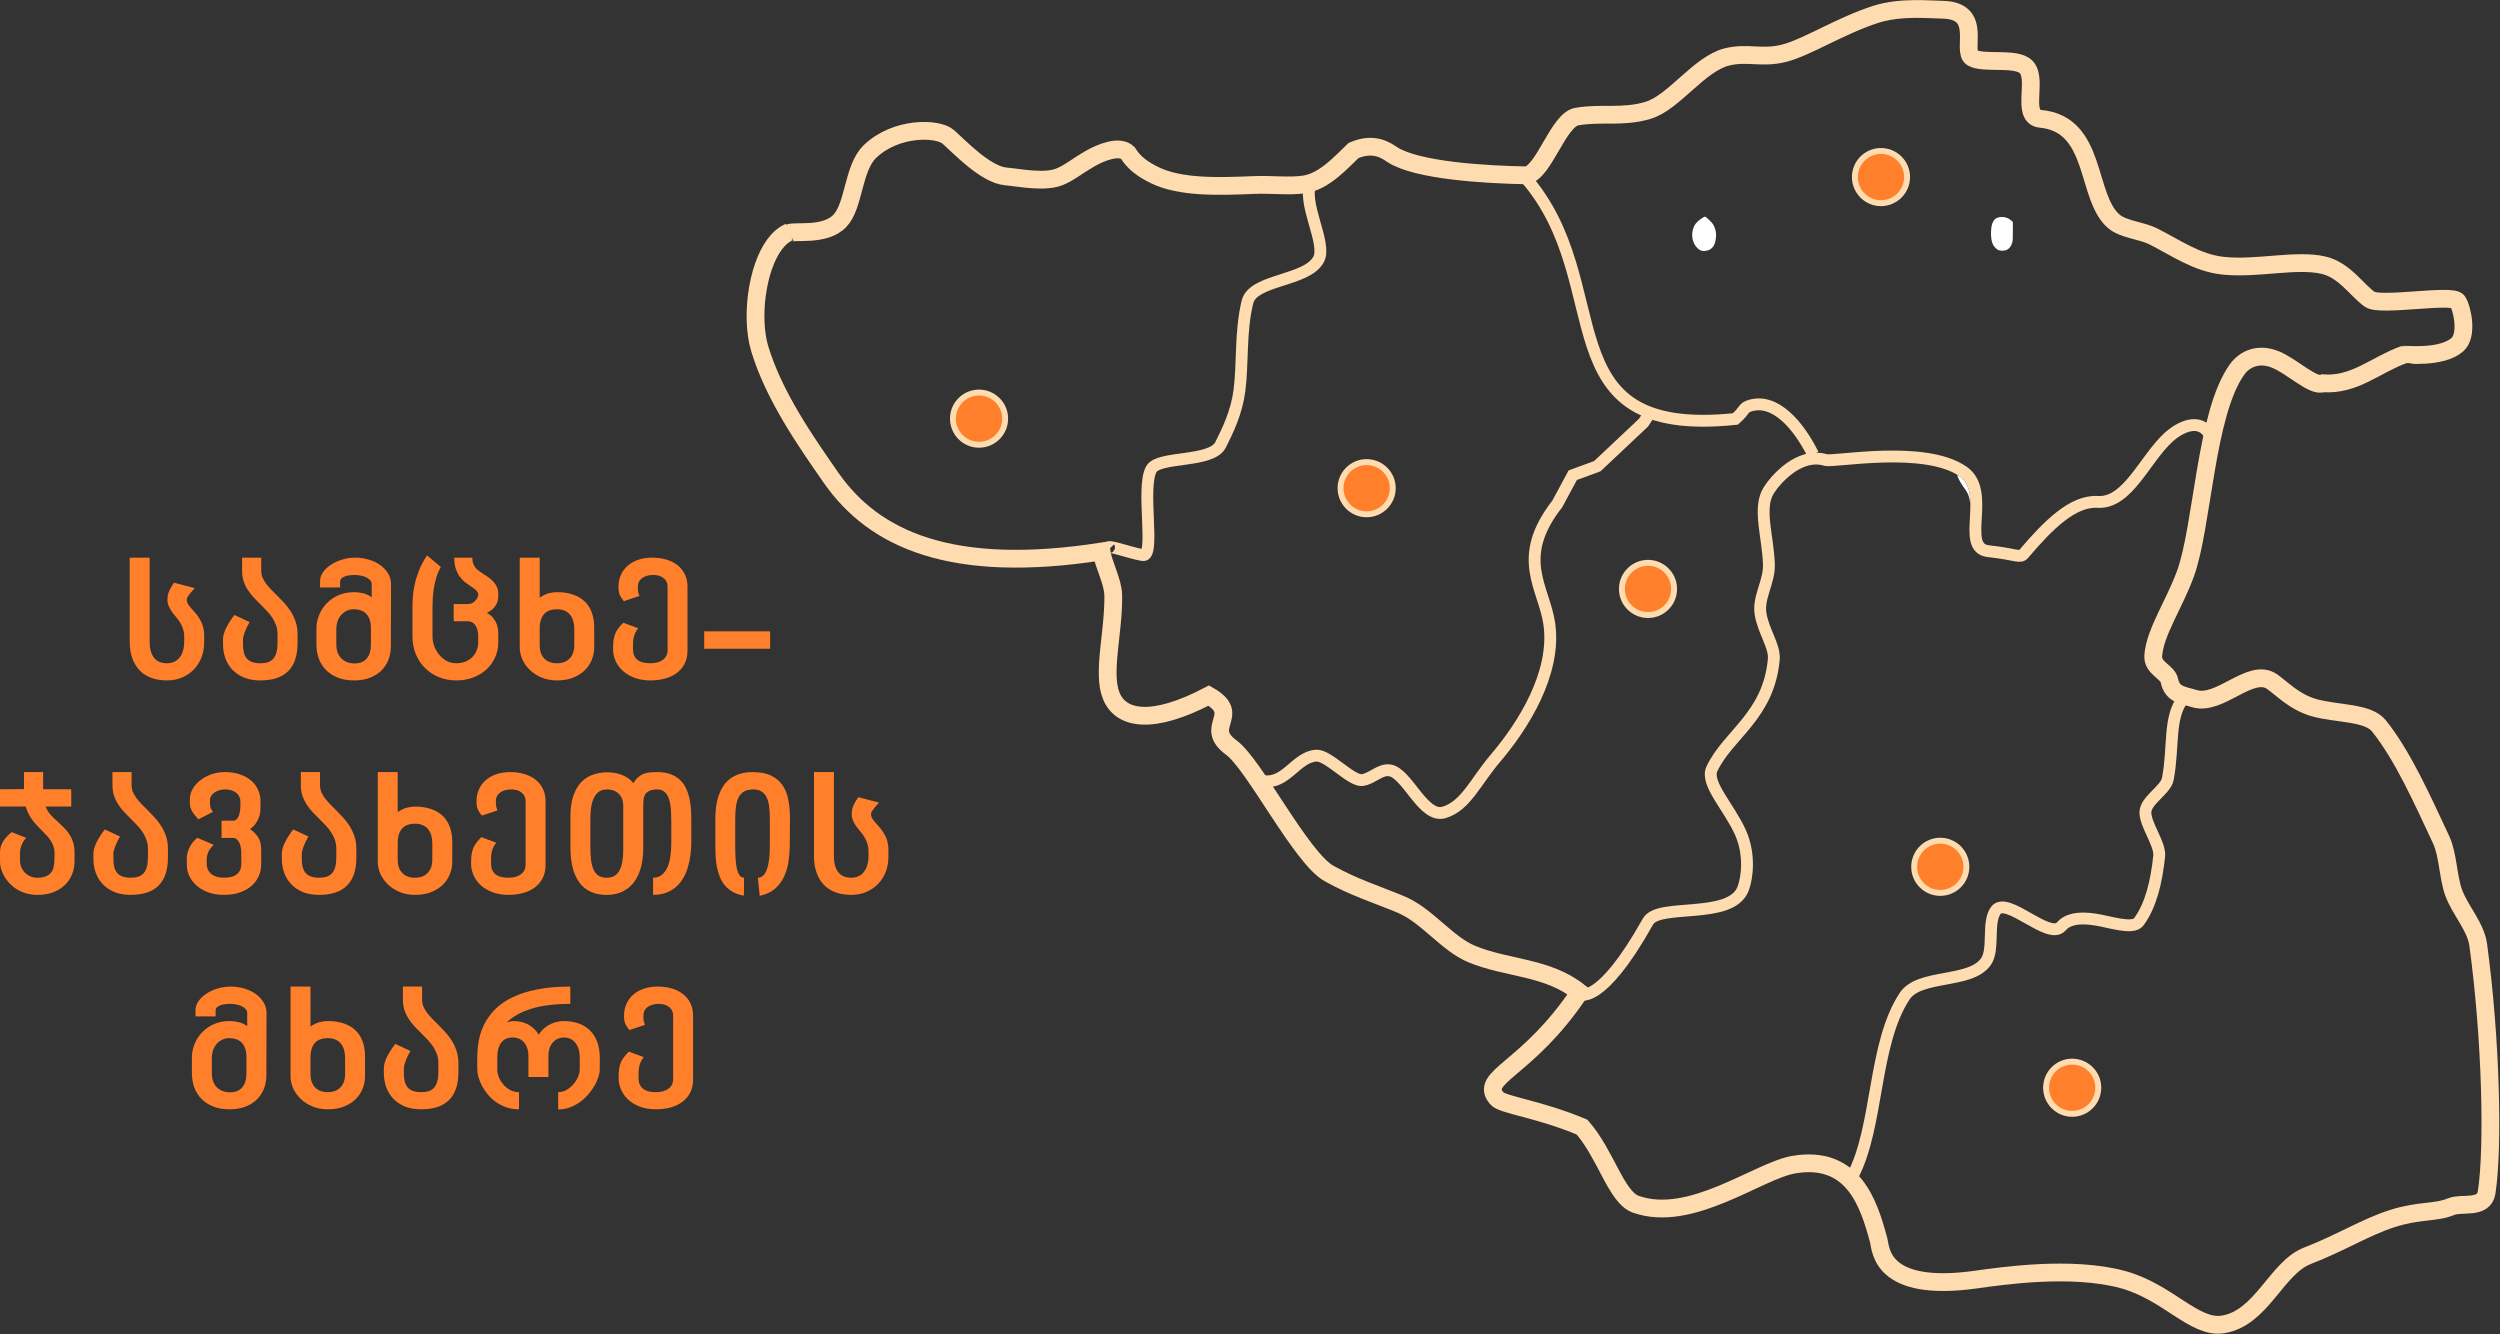 <?xml version="1.0" encoding="UTF-8" standalone="no"?> <svg xmlns:inkscape="http://www.inkscape.org/namespaces/inkscape" xmlns:sodipodi="http://sodipodi.sourceforge.net/DTD/sodipodi-0.dtd" xmlns="http://www.w3.org/2000/svg" xmlns:svg="http://www.w3.org/2000/svg" version="1.1" id="svg1" width="421.772" height="225.064" viewBox="0 0 421.772 225.064" sodipodi:docname="SJ-ka (2).svg" inkscape:version="1.3.2 (091e20e, 2023-11-25, custom)"><rect x="0" y="0" width="421.772" height="225.064" fill="#333333" stroke="none"/><defs id="defs1"></defs><g id="g1" inkscape:groupmode="layer" inkscape:label="1"><path id="path1" d="m 99.898,29.371 c -0.699,0.289 -1.32,0.832 -1.859,1.555 -2.277,3.066 -3.043,9.367 -1.883,13.219 1.801,5.96 5.817,11.714 9.024,16.32 5.453,7.824 15.246,12.281 34.234,9.336 0.203,1.617 1.461,3.754 1.484,5.59 0.059,4.699 -1.425,9.754 -0.261,12.66 1.211,3.027 5.215,3.73 12.351,-0.02 4.336,2.485 -0.832,3.895 2.864,6.594 2.89,2.113 8.808,13.93 12.339,15.914 3.176,1.785 6.106,2.672 9.129,3.941 3.282,1.375 5.813,4.969 8.946,6.266 4.543,1.879 9.582,1.582 13.652,4.844 -6.688,9.992 -12.82,10.644 -10.473,13.426 0.711,0.843 5.309,1.328 10.789,3.636 3.043,3.496 4.325,8.875 6.782,9.754 6.961,2.496 15.504,-4.246 20.027,-5.008 7.492,-1.257 9.473,4.872 10.738,9.618 0.281,1.066 0.184,6.625 12.289,4.933 3.239,-0.453 12.098,-1.765 18.578,-0.008 5.719,1.551 9.051,6.223 12.649,5.688 4.93,-0.734 6.805,-7.172 10.734,-8.691 4.215,-1.629 7.422,-3.657 10.75,-4.715 3.481,-1.106 5.461,-0.68 7.449,-1.508 1.364,-0.567 4.149,0.387 4.489,-1.813 0.871,-5.652 0.554,-19.367 -1.063,-31.297 -0.32,-2.363 -2.324,-4.41 -3.14,-6.699 -0.68,-1.918 -0.696,-4.793 -1.555,-6.617 -2.379,-5.07 -4.828,-10.617 -7.883,-14.426 -1.39,-1.73 -5.246,-1.488 -8.144,-2.281 -2.543,-0.699 -4.153,-2.473 -5.383,-3.32 -2.715,-1.867 -6.629,3.191 -9.867,2.144 -1.27,-0.41 -2.746,-0.433 -3.11,-2.242 -0.238,-1.176 -2.179,-1.574 -2.054,-3.191 0.226,-2.981 2.656,-6.461 4.074,-10.352 2.199,-6.023 2.535,-20.379 6.57,-25.902 0.918,-1.258 2.656,-2.106 4.824,-1.219 2.18,0.895 4.785,3.535 6.024,3.012 3.996,0.289 6.668,-2.344 10.215,-3.625 0.125,-0.043 4.753,0.511 6.781,-1.258 1.367,-1.195 0.621,-4.641 0.027,-5.5 -0.668,-0.965 -9.765,0.691 -11.101,-0.238 -1.633,-1.137 -3.2,-3.711 -5.868,-4.329 -3.464,-0.804 -8.398,0.52 -12.691,0.071 -3.328,-0.348 -6.027,-2.297 -8.902,-3.742 -1.438,-0.719 -3.754,-0.848 -4.953,-1.887 -3.586,-3.09 -2.055,-12.289 -9.258,-12.965 -2.703,-0.254 -0.012,-5.527 -2.133,-6.805 -1.52,-0.914 -5.113,-0.148 -6.496,-0.91 -1.485,-0.82 1.527,-6.039 -3.86,-6.094 -1.535,-0.015 -5.222,-0.421 -8.371,0.586 -4.453,1.43 -8.738,4.196 -11.597,4.922 -2.84,0.723 -4.625,-0.179 -7.246,0.469 -3.516,0.875 -6.727,5.797 -9.993,6.762 -3.277,0.969 -5.855,0.238 -9.011,0.789 -2.317,0.402 -4.164,7.07 -6.356,7.433 -5.137,-0.089 -13.871,-0.593 -16.992,-2.625 -0.684,-0.445 -2.25,-1.668 -4.898,-0.519 -1.493,1.406 -3.664,3.902 -6.211,4.289 -1.868,0.289 -4.215,-0.012 -6.352,0.078 -4.707,0.203 -9.371,0.32 -12.586,-1.238 -1.574,-0.766 -2.652,-1.578 -3.414,-2.813 -0.996,-0.984 -3.25,-0.183 -4.883,0.77 -1.734,1.015 -2.25,1.547 -3.504,2.129 -1.933,0.949 -5.234,0.226 -7.066,0.066 -2.57,-0.226 -5.953,-3.84 -7.277,-5.004 -1.321,-1.164 -6.625,-1.32 -9.922,1.864 -2.156,2.085 -1.961,6.832 -3.801,8.765 -1.914,2.008 -5.832,1.172 -6.445,1.563" style="fill:none;stroke:#ffdcaf;stroke-width:2.25;stroke-linecap:butt;stroke-linejoin:miter;stroke-miterlimit:4;stroke-dasharray:none;stroke-opacity:1" transform="scale(1.333)"></path><path id="path2" d="m 165.973,23.004 c -1.356,2.484 2.019,7.758 0.914,9.828 -1.5,2.801 -8.293,2.48 -9.004,5.383 -0.918,3.73 -0.574,7.844 -1.016,11.219 -0.371,2.832 -1.496,5.07 -2.39,6.867 -1.145,2.293 -7.832,1.383 -8.766,3.082 -1.316,2.402 0.559,11.129 -1.07,10.871 -1.649,-0.262 -4.77,-1.449 -4.192,-0.836" style="fill:none;stroke:#ffdcaf;stroke-width:1.5;stroke-linecap:butt;stroke-linejoin:miter;stroke-miterlimit:4;stroke-dasharray:none;stroke-opacity:1" transform="scale(1.333)"></path><path id="path3" d="m 276.266,88.477 c -1.817,2.363 -1.129,6.066 -1.899,10.109 -0.273,1.434 -2.855,2.699 -2.84,4.258 0.012,1.586 1.911,4.011 1.746,5.523 -0.347,3.238 -1.035,6.184 -2.574,8.293 -0.746,1.024 -3.637,0.012 -5.488,-0.277 -2.262,-0.36 -3.586,0.004 -4.344,0.879 -1.539,1.785 -6.906,-3.93 -8.281,-2.024 -1.113,1.543 -0.148,4.914 -1.238,6.469 -1.981,2.824 -8.418,1.523 -10.297,4.383 -4.016,6.117 -3.258,16.453 -6.598,22.781" style="fill:none;stroke:#ffdcaf;stroke-width:1.5;stroke-linecap:butt;stroke-linejoin:miter;stroke-miterlimit:4;stroke-dasharray:none;stroke-opacity:1" transform="scale(1.333)"></path><path id="path4" d="m 279.707,55.094 c -1.297,-2.414 -3.945,-0.934 -5.199,0.203 -3.078,2.793 -5.207,8.465 -9.024,8.226 -3.117,-0.191 -6.265,2.926 -9.359,6.586 -0.477,0.563 -0.949,0.028 -4.48,-0.351 -3.637,-0.395 0.484,-7.496 -3.145,-10.055 -4.859,-3.433 -16.414,-1.172 -17.445,-1.484 -3.348,-1.008 -6.403,2.527 -7.239,3.914 -1.347,2.234 -0.031,5.867 0.063,9.324 0.059,2.211 -1.402,4.145 -1.055,6.254 0.36,2.203 1.821,4.078 1.672,5.734 -0.644,7.184 -5.793,9.516 -7.836,13.875 -0.851,1.821 2.215,4.875 3.633,8.078 1.227,2.774 0.836,5.743 0.32,7.079 -1.543,4.019 -10.687,1.738 -12.043,4.16 -6.093,10.879 -8.703,9.175 -8.703,9.175" style="fill:none;stroke:#ffdcaf;stroke-width:1.5;stroke-linecap:butt;stroke-linejoin:miter;stroke-miterlimit:4;stroke-dasharray:none;stroke-opacity:1" transform="scale(1.333)"></path><path id="path5" d="m 192.988,22.402 c 11.93,13.547 2.016,33.184 26.637,30.625 1.289,-1.117 0.926,-1.406 1.883,-1.691 3.172,-0.953 6.129,2.492 7.957,6.168" style="fill:none;stroke:#ffdcaf;stroke-width:1.5;stroke-linecap:butt;stroke-linejoin:miter;stroke-miterlimit:4;stroke-dasharray:none;stroke-opacity:1" transform="scale(1.333)"></path><path id="path6" d="m 208.723,52.402 -0.711,1.086 -5.852,5.512 -3.105,1.141 -1.961,3.636 c -5.379,6.879 -1.664,10.567 -1.008,15.192 0.894,6.297 -3.375,12.957 -6.848,17.031 -2.504,2.941 -3.722,5.98 -6.457,6.816 -2.652,0.809 -4.664,-4.972 -6.875,-5.316 -1.242,-0.195 -2.238,1.066 -3.492,1.227 -1.398,0.183 -4.312,-3.188 -5.82,-3.094 -2.559,0.16 -3.817,3.66 -6.711,3.219" style="fill:none;stroke:#ffdcaf;stroke-width:1.5;stroke-linecap:butt;stroke-linejoin:miter;stroke-miterlimit:4;stroke-dasharray:none;stroke-opacity:1" transform="scale(1.333)"></path><path id="path7" d="m 126.941,52.883 c 0,1.66 -1.347,3.004 -3.003,3.004 -1.661,0 -3.004,-1.344 -3.004,-3.004 0,-1.66 1.343,-3.004 3.004,-3.004 1.656,0 3.003,1.344 3.003,3.004 z" style="fill:#cae728;fill-opacity:1;fill-rule:nonzero;stroke:#000000;stroke-width:0.75;stroke-linecap:butt;stroke-linejoin:miter;stroke-miterlimit:4;stroke-dasharray:none;stroke-opacity:1" transform="scale(1.333)"></path><path id="path8" d="m 175.852,61.645 c 0,1.656 -1.348,3.003 -3.004,3.003 -1.66,0 -3.004,-1.347 -3.004,-3.003 0,-1.661 1.344,-3.004 3.004,-3.004 1.656,0 3.004,1.343 3.004,3.004 z" style="fill:#cae728;fill-opacity:1;fill-rule:nonzero;stroke:#000000;stroke-width:0.75;stroke-linecap:butt;stroke-linejoin:miter;stroke-miterlimit:4;stroke-dasharray:none;stroke-opacity:1" transform="scale(1.333)"></path><path id="path9" d="m 248.609,109.582 c 0,1.656 -1.347,3.004 -3.004,3.004 -1.66,0 -3.003,-1.348 -3.003,-3.004 0,-1.66 1.343,-3.004 3.003,-3.004 1.657,0 3.004,1.344 3.004,3.004 z" style="fill:#cae728;fill-opacity:1;fill-rule:nonzero;stroke:#000000;stroke-width:0.75;stroke-linecap:butt;stroke-linejoin:miter;stroke-miterlimit:4;stroke-dasharray:none;stroke-opacity:1" transform="scale(1.333)"></path><path id="path10" d="m 265.156,137.562 c 0,1.661 -1.347,3.004 -3.004,3.004 -1.66,0 -3.004,-1.343 -3.004,-3.004 0,-1.656 1.344,-3 3.004,-3 1.657,0 3.004,1.344 3.004,3 z" style="fill:#cae728;fill-opacity:1;fill-rule:nonzero;stroke:#000000;stroke-width:0.75;stroke-linecap:butt;stroke-linejoin:miter;stroke-miterlimit:4;stroke-dasharray:none;stroke-opacity:1" transform="scale(1.333)"></path><path id="path11" d="m 211.648,74.473 c 0,1.656 -1.343,3.004 -3.003,3.004 -1.657,0 -3.004,-1.348 -3.004,-3.004 0,-1.661 1.347,-3.004 3.004,-3.004 1.66,0 3.003,1.343 3.003,3.004 z" style="fill:#cae728;fill-opacity:1;fill-rule:nonzero;stroke:#000000;stroke-width:0.75;stroke-linecap:butt;stroke-linejoin:miter;stroke-miterlimit:4;stroke-dasharray:none;stroke-opacity:1" transform="scale(1.333)"></path><path id="path12" d="m 252.98,31.676 c -0.23,-0.074 -0.597,-0.426 -0.734,-0.707 -0.172,-0.352 -0.258,-0.824 -0.258,-1.414 -0.004,-1.461 0.407,-2.094 1.352,-2.094 0.5,0.004 0.879,0.144 1.226,0.461 l 0.188,0.168 v 1.183 c 0,1.059 -0.012,1.219 -0.098,1.493 -0.195,0.632 -0.625,0.972 -1.215,0.964 -0.168,-0.003 -0.375,-0.027 -0.461,-0.054 z" style="fill:#ffffff;fill-opacity:1;fill-rule:evenodd;stroke:none" transform="scale(1.333)"></path><path id="path13" d="m 215.375,31.738 c -0.238,-0.078 -0.406,-0.191 -0.621,-0.422 -0.723,-0.773 -0.789,-2.132 -0.145,-3.007 0.274,-0.368 0.981,-0.887 1.211,-0.887 0.039,0 0.27,0.195 0.516,0.433 0.359,0.352 0.473,0.5 0.605,0.786 0.227,0.472 0.297,0.945 0.223,1.519 -0.094,0.766 -0.34,1.207 -0.805,1.445 -0.273,0.141 -0.761,0.207 -0.984,0.133 z" style="fill:#ffffff;fill-opacity:1;fill-rule:evenodd;stroke:none" transform="scale(1.333)"></path><path id="path14" d="m 249.297,63.32 c -0.07,-0.554 -0.289,-1.019 -0.805,-1.711 -0.426,-0.57 -0.883,-1.5 -0.734,-1.496 0.019,0 0.183,0.11 0.359,0.242 0.75,0.563 1.145,1.446 1.231,2.75 0.035,0.512 0.004,0.641 -0.051,0.215 z" style="fill:#ffffff;fill-opacity:1;fill-rule:evenodd;stroke:none" transform="scale(1.333)"></path><path id="path15" d="m 241.082,22.266 c 0,1.66 -1.348,3.004 -3.004,3.004 -1.66,0 -3.004,-1.344 -3.004,-3.004 0,-1.657 1.344,-3.004 3.004,-3.004 1.656,0 3.004,1.347 3.004,3.004 z" style="fill:#cae728;fill-opacity:1;fill-rule:nonzero;stroke:#000000;stroke-width:0.75;stroke-linecap:butt;stroke-linejoin:miter;stroke-miterlimit:4;stroke-dasharray:none;stroke-opacity:1" transform="scale(1.333)"></path><path id="path16" d="m 248.871,109.707 c 0,1.824 -1.48,3.301 -3.305,3.301 -1.824,0 -3.3,-1.477 -3.3,-3.301 0,-1.824 1.476,-3.305 3.3,-3.305 1.825,0 3.305,1.481 3.305,3.305 z" style="fill:#ff7f2a;fill-opacity:1;fill-rule:nonzero;stroke:#ffdcaf;stroke-width:0.75;stroke-linecap:butt;stroke-linejoin:round;stroke-miterlimit:4;stroke-dasharray:none;stroke-opacity:1" transform="scale(1.333)"></path><path id="path17" d="m 265.566,137.664 c 0,1.824 -1.48,3.305 -3.304,3.305 -1.824,0 -3.301,-1.481 -3.301,-3.305 0,-1.824 1.477,-3.301 3.301,-3.301 1.824,0 3.304,1.477 3.304,3.301 z" style="fill:#ff7f2a;fill-opacity:1;fill-rule:nonzero;stroke:#ffdcaf;stroke-width:0.75;stroke-linecap:butt;stroke-linejoin:round;stroke-miterlimit:4;stroke-dasharray:none;stroke-opacity:1" transform="scale(1.333)"></path><path id="path18" d="m 211.879,74.539 c 0,1.824 -1.477,3.301 -3.301,3.301 -1.824,0 -3.305,-1.477 -3.305,-3.301 0,-1.824 1.481,-3.305 3.305,-3.305 1.824,0 3.301,1.481 3.301,3.305 z" style="fill:#ff7f2a;fill-opacity:1;fill-rule:nonzero;stroke:#ffdcaf;stroke-width:0.75;stroke-linecap:butt;stroke-linejoin:round;stroke-miterlimit:4;stroke-dasharray:none;stroke-opacity:1" transform="scale(1.333)"></path><path id="path19" d="m 176.27,61.785 c 0,1.824 -1.481,3.305 -3.305,3.305 -1.824,0 -3.301,-1.481 -3.301,-3.305 0,-1.824 1.477,-3.301 3.301,-3.301 1.824,0 3.305,1.477 3.305,3.301 z" style="fill:#ff7f2a;fill-opacity:1;fill-rule:nonzero;stroke:#ffdcaf;stroke-width:0.75;stroke-linecap:butt;stroke-linejoin:round;stroke-miterlimit:4;stroke-dasharray:none;stroke-opacity:1" transform="scale(1.333)"></path><path id="path20" d="m 127.215,52.984 c 0,1.825 -1.481,3.305 -3.305,3.305 -1.824,0 -3.301,-1.48 -3.301,-3.305 0,-1.824 1.477,-3.3 3.301,-3.3 1.824,0 3.305,1.476 3.305,3.3 z" style="fill:#ff7f2a;fill-opacity:1;fill-rule:nonzero;stroke:#ffdcaf;stroke-width:0.75;stroke-linecap:butt;stroke-linejoin:round;stroke-miterlimit:4;stroke-dasharray:none;stroke-opacity:1" transform="scale(1.333)"></path><path id="path21" d="m 241.367,22.41 c 0,1.824 -1.48,3.305 -3.305,3.305 -1.824,0 -3.3,-1.481 -3.3,-3.305 0,-1.824 1.476,-3.301 3.3,-3.301 1.825,0 3.305,1.477 3.305,3.301 z" style="fill:#ff7f2a;fill-opacity:1;fill-rule:nonzero;stroke:#ffdcaf;stroke-width:0.75;stroke-linecap:butt;stroke-linejoin:round;stroke-miterlimit:4;stroke-dasharray:none;stroke-opacity:1" transform="scale(1.333)"></path><path id="path22" d="m 25.84,81.301 c 0,0.695 -0.117,1.336 -0.348,1.929 -0.234,0.582 -0.562,1.09 -0.984,1.52 -0.414,0.43 -0.914,0.766 -1.496,1.008 -0.574,0.238 -1.203,0.359 -1.887,0.359 -0.691,0 -1.328,-0.097 -1.902,-0.297 -0.575,-0.195 -1.071,-0.5 -1.485,-0.906 C 17.324,84.504 17,83.992 16.766,83.371 16.535,82.754 16.418,82.027 16.418,81.188 v -10.61 h 2.52 v 10.61 c 0,0.503 0.054,0.933 0.164,1.285 0.109,0.347 0.261,0.629 0.449,0.847 0.195,0.219 0.426,0.379 0.687,0.481 0.27,0.094 0.567,0.144 0.887,0.144 0.363,0 0.68,-0.066 0.949,-0.195 0.278,-0.137 0.504,-0.328 0.688,-0.57 0.187,-0.246 0.328,-0.539 0.414,-0.879 0.094,-0.34 0.14,-0.719 0.14,-1.133 v -0.551 c 0,-0.449 -0.082,-0.875 -0.25,-1.273 -0.16,-0.41 -0.39,-0.785 -0.687,-1.133 -0.152,-0.184 -0.301,-0.367 -0.449,-0.551 -0.137,-0.183 -0.262,-0.367 -0.371,-0.551 -0.11,-0.191 -0.2,-0.382 -0.274,-0.574 -0.062,-0.195 -0.097,-0.394 -0.097,-0.601 0,-0.157 0.011,-0.317 0.035,-0.477 0.027,-0.164 0.07,-0.332 0.129,-0.5 0.066,-0.18 0.152,-0.367 0.261,-0.562 0.11,-0.2 0.25,-0.411 0.418,-0.645 l 2.617,0.684 c -0.062,0.078 -0.132,0.156 -0.207,0.234 -0.062,0.078 -0.125,0.148 -0.183,0.215 -0.059,0.07 -0.113,0.129 -0.164,0.183 -0.043,0.047 -0.071,0.082 -0.078,0.102 -0.121,0.156 -0.219,0.289 -0.282,0.398 -0.066,0.11 -0.097,0.231 -0.097,0.368 0,0.218 0.093,0.453 0.281,0.707 0.199,0.25 0.422,0.511 0.68,0.785 h -0.012 c 0.379,0.398 0.68,0.844 0.906,1.324 0.231,0.477 0.348,1.039 0.348,1.684 z m 11.82,0.101 c 0,3.145 -1.574,4.715 -4.719,4.715 -0.777,0 -1.461,-0.121 -2.05,-0.359 -0.582,-0.242 -1.075,-0.574 -1.477,-0.988 -0.391,-0.422 -0.691,-0.907 -0.894,-1.458 -0.196,-0.55 -0.293,-1.14 -0.293,-1.765 v -0.652 c 0,-0.219 0.035,-0.45 0.109,-0.696 0.07,-0.25 0.172,-0.508 0.305,-0.765 0.129,-0.258 0.285,-0.524 0.457,-0.797 0.175,-0.27 0.367,-0.539 0.57,-0.805 l 1.922,0.898 c -0.278,0.485 -0.485,0.918 -0.625,1.305 -0.137,0.387 -0.207,0.676 -0.207,0.86 v 0.703 c 0,0.379 0.039,0.718 0.109,1.007 0.082,0.293 0.203,0.54 0.371,0.735 0.176,0.199 0.403,0.348 0.68,0.449 0.273,0.102 0.617,0.156 1.023,0.156 0.379,0 0.704,-0.047 0.973,-0.133 0.277,-0.097 0.504,-0.246 0.676,-0.449 0.183,-0.211 0.32,-0.48 0.406,-0.808 0.086,-0.332 0.129,-0.739 0.129,-1.211 V 80.27 c 0,-0.407 -0.059,-0.782 -0.184,-1.122 C 34.816,78.801 34.656,78.477 34.461,78.18 34.266,77.879 34.039,77.598 33.785,77.332 33.527,77.059 33.27,76.797 33.008,76.535 32.711,76.246 32.418,75.949 32.133,75.648 31.852,75.344 31.598,75.02 31.371,74.68 31.152,74.34 30.973,73.969 30.836,73.566 30.703,73.168 30.641,72.723 30.641,72.23 v -1.652 h 2.421 v 1.652 c 0,0.293 0.051,0.575 0.153,0.836 0.109,0.262 0.254,0.512 0.426,0.758 0.183,0.242 0.386,0.485 0.613,0.723 0.23,0.238 0.469,0.48 0.711,0.726 v -0.011 c 0.324,0.328 0.648,0.664 0.969,1.008 0.32,0.343 0.609,0.71 0.863,1.113 0.254,0.402 0.465,0.84 0.625,1.316 0.16,0.469 0.238,0.992 0.238,1.571 z m 9.285,-1.898 c 0,-0.426 -0.054,-0.793 -0.164,-1.102 -0.109,-0.304 -0.261,-0.554 -0.457,-0.742 -0.195,-0.191 -0.426,-0.332 -0.687,-0.418 -0.262,-0.09 -0.547,-0.133 -0.852,-0.133 -0.363,0 -0.683,0.075 -0.961,0.223 -0.277,0.145 -0.512,0.332 -0.699,0.563 -0.184,0.23 -0.32,0.492 -0.414,0.785 -0.098,0.285 -0.145,0.574 -0.145,0.867 v 2 c 0,0.367 0.051,0.699 0.153,1 0.109,0.297 0.265,0.555 0.461,0.765 0.203,0.204 0.445,0.364 0.73,0.477 0.285,0.117 0.602,0.176 0.949,0.176 0.68,0 1.196,-0.207 1.551,-0.625 0.36,-0.414 0.535,-1.012 0.535,-1.793 z m 2.524,2.266 c 0,0.675 -0.114,1.281 -0.34,1.816 -0.223,0.531 -0.539,0.988 -0.949,1.367 -0.407,0.375 -0.899,0.664 -1.473,0.867 -0.57,0.2 -1.195,0.297 -1.879,0.297 -0.777,0 -1.469,-0.117 -2.062,-0.347 -0.59,-0.231 -1.09,-0.551 -1.496,-0.958 -0.403,-0.41 -0.708,-0.894 -0.918,-1.449 -0.204,-0.558 -0.305,-1.164 -0.305,-1.816 v -2 c 0,-0.539 0.101,-1.078 0.305,-1.621 0.21,-0.547 0.515,-1.039 0.918,-1.481 0.406,-0.441 0.906,-0.804 1.496,-1.082 0.593,-0.277 1.285,-0.418 2.062,-0.418 0.348,0 0.715,0.043 1.09,0.133 0.387,0.082 0.762,0.25 1.125,0.512 v -1.656 c 0,-0.184 -0.059,-0.344 -0.184,-0.489 -0.125,-0.144 -0.289,-0.265 -0.492,-0.367 -0.195,-0.101 -0.422,-0.176 -0.676,-0.223 -0.253,-0.054 -0.511,-0.082 -0.765,-0.082 -0.625,0 -1.094,0.079 -1.41,0.235 -0.313,0.156 -0.469,0.344 -0.469,0.558 v 0.786 h -2.543 v -0.786 c 0,-0.394 0.125,-0.769 0.371,-1.132 0.254,-0.368 0.59,-0.684 1.004,-0.957 0.414,-0.274 0.891,-0.489 1.422,-0.653 0.531,-0.164 1.078,-0.246 1.648,-0.246 0.59,0 1.156,0.082 1.703,0.246 0.551,0.156 1.036,0.383 1.453,0.684 0.422,0.293 0.754,0.644 1.004,1.058 0.254,0.411 0.383,0.868 0.383,1.368 z m 13.597,-0.489 c 0,0.699 -0.136,1.348 -0.414,1.938 -0.269,0.593 -0.64,1.101 -1.113,1.531 -0.473,0.43 -1.035,0.766 -1.691,1.008 -0.649,0.238 -1.348,0.359 -2.098,0.359 -0.77,0 -1.496,-0.133 -2.172,-0.398 -0.672,-0.274 -1.258,-0.653 -1.758,-1.145 -0.504,-0.488 -0.898,-1.078 -1.191,-1.762 -0.285,-0.687 -0.426,-1.449 -0.426,-2.285 v -3.632 c 0,-0.336 0.012,-0.739 0.031,-1.215 0.032,-0.477 0.102,-1 0.219,-1.571 0.117,-0.578 0.301,-1.191 0.547,-1.836 0.246,-0.648 0.598,-1.308 1.047,-1.98 l 1.75,1.469 c -0.235,0.394 -0.418,0.824 -0.559,1.285 -0.136,0.465 -0.246,0.926 -0.328,1.387 -0.07,0.464 -0.117,0.91 -0.14,1.339 -0.024,0.418 -0.032,0.793 -0.032,1.122 v 3.632 c 0,0.399 0.067,0.805 0.207,1.211 0.145,0.403 0.348,0.766 0.61,1.094 0.261,0.324 0.578,0.594 0.949,0.805 0.371,0.203 0.789,0.308 1.246,0.308 0.445,0 0.836,-0.074 1.18,-0.215 0.347,-0.152 0.64,-0.347 0.875,-0.593 0.238,-0.25 0.418,-0.535 0.535,-0.856 0.121,-0.32 0.183,-0.652 0.183,-1 v -0.695 c 0,-0.285 -0.023,-0.547 -0.074,-0.785 -0.051,-0.239 -0.137,-0.442 -0.254,-0.613 -0.109,-0.176 -0.25,-0.313 -0.425,-0.407 -0.172,-0.101 -0.387,-0.152 -0.633,-0.152 h -1.715 v -2.172 h 1.715 c 0.246,0 0.461,-0.047 0.633,-0.133 0.175,-0.097 0.316,-0.211 0.425,-0.34 0.117,-0.129 0.203,-0.261 0.254,-0.394 0.051,-0.145 0.074,-0.266 0.074,-0.36 0,-0.101 -0.027,-0.195 -0.085,-0.285 -0.051,-0.09 -0.126,-0.175 -0.219,-0.265 -0.094,-0.09 -0.199,-0.172 -0.317,-0.254 -0.117,-0.082 -0.238,-0.164 -0.359,-0.246 -0.227,-0.149 -0.465,-0.321 -0.711,-0.508 -0.242,-0.199 -0.461,-0.438 -0.668,-0.715 -0.195,-0.285 -0.359,-0.621 -0.488,-1 -0.125,-0.391 -0.188,-0.848 -0.188,-1.379 h 2.293 c 0,0.293 0.035,0.543 0.11,0.746 0.074,0.203 0.171,0.383 0.293,0.539 0.125,0.153 0.269,0.282 0.429,0.399 0.16,0.117 0.325,0.226 0.5,0.336 0.242,0.156 0.477,0.316 0.711,0.48 0.231,0.156 0.442,0.336 0.621,0.539 0.192,0.207 0.34,0.438 0.45,0.695 0.117,0.25 0.171,0.543 0.171,0.879 0,0.157 -0.004,0.336 -0.019,0.539 -0.016,0.2 -0.07,0.407 -0.164,0.622 -0.086,0.21 -0.231,0.421 -0.426,0.632 -0.195,0.211 -0.473,0.407 -0.832,0.582 0.359,0.204 0.637,0.438 0.832,0.696 0.195,0.258 0.34,0.519 0.426,0.785 0.094,0.265 0.148,0.531 0.164,0.797 0.015,0.258 0.019,0.492 0.019,0.703 z m 5.239,0.375 c 0,0.715 0.191,1.278 0.578,1.684 0.387,0.402 0.922,0.605 1.605,0.605 0.684,0 1.219,-0.203 1.606,-0.605 0.39,-0.406 0.59,-0.969 0.59,-1.684 V 79.66 c 0,-0.832 -0.192,-1.465 -0.571,-1.898 -0.379,-0.438 -0.918,-0.653 -1.625,-0.653 -0.336,0 -0.636,0.047 -0.906,0.141 -0.27,0.09 -0.5,0.234 -0.687,0.441 -0.192,0.196 -0.336,0.45 -0.438,0.762 -0.102,0.313 -0.152,0.695 -0.152,1.145 z M 65.781,70.578 h 2.524 v 5.063 c 0.414,-0.289 0.804,-0.473 1.168,-0.563 0.371,-0.09 0.707,-0.133 1.015,-0.133 0.809,0 1.508,0.11 2.094,0.328 0.598,0.211 1.09,0.512 1.477,0.907 0.386,0.386 0.671,0.855 0.863,1.398 0.187,0.543 0.281,1.145 0.281,1.805 v 2.582 c 0,0.496 -0.094,0.992 -0.281,1.488 -0.192,0.496 -0.477,0.942 -0.863,1.336 -0.387,0.395 -0.879,0.715 -1.477,0.961 -0.586,0.242 -1.285,0.367 -2.094,0.367 -0.715,0 -1.363,-0.125 -1.945,-0.367 -0.582,-0.246 -1.078,-0.566 -1.484,-0.961 -0.407,-0.394 -0.723,-0.84 -0.95,-1.336 -0.218,-0.496 -0.328,-0.992 -0.328,-1.488 z M 87.012,82.34 c 0,0.668 -0.129,1.238 -0.391,1.715 -0.254,0.476 -0.601,0.867 -1.039,1.175 -0.43,0.305 -0.926,0.528 -1.496,0.672 -0.566,0.145 -1.16,0.215 -1.777,0.215 -0.688,0 -1.321,-0.097 -1.903,-0.297 -0.574,-0.203 -1.074,-0.484 -1.496,-0.836 -0.414,-0.359 -0.738,-0.781 -0.972,-1.265 -0.231,-0.485 -0.348,-1.012 -0.348,-1.582 0,-0.414 0.019,-0.77 0.055,-1.071 0.043,-0.304 0.113,-0.586 0.207,-0.836 0.101,-0.253 0.238,-0.488 0.402,-0.703 0.168,-0.226 0.379,-0.465 0.637,-0.715 l 1.886,0.704 c -0.152,0.183 -0.273,0.367 -0.359,0.55 -0.086,0.176 -0.156,0.368 -0.207,0.571 -0.043,0.207 -0.074,0.433 -0.09,0.683 -0.004,0.246 -0.008,0.524 -0.008,0.836 0,0.578 0.176,1.024 0.535,1.328 0.356,0.305 0.911,0.461 1.661,0.461 0.668,0 1.199,-0.148 1.593,-0.441 0.391,-0.297 0.59,-0.703 0.59,-1.215 v -8.047 c 0,-0.437 -0.164,-0.789 -0.492,-1.062 -0.32,-0.274 -0.762,-0.407 -1.32,-0.407 -0.586,0 -1.059,0.133 -1.422,0.399 -0.356,0.262 -0.535,0.629 -0.535,1.09 0,0.172 0.007,0.343 0.023,0.519 0.016,0.176 0.074,0.391 0.184,0.645 l -1.977,0.66 C 78.832,75.926 78.727,75.781 78.637,75.66 78.559,75.531 78.488,75.402 78.43,75.273 78.379,75.141 78.34,75 78.309,74.844 c -0.02,-0.156 -0.032,-0.352 -0.032,-0.582 0,-0.551 0.102,-1.051 0.305,-1.5 0.203,-0.457 0.492,-0.844 0.863,-1.164 0.371,-0.325 0.821,-0.578 1.344,-0.754 0.523,-0.176 1.109,-0.266 1.758,-0.266 0.633,0 1.219,0.078 1.758,0.234 0.547,0.157 1.019,0.391 1.422,0.704 0.398,0.308 0.711,0.687 0.937,1.144 0.234,0.457 0.348,0.985 0.348,1.582 z m 2.113,-0.235 v -2.203 h 8.344 v 2.203 z M 0,99.895 3.035,99.871 v -2.152 h 2.426 v 2.176 H 9.02 v 2.183 H 5.777 c 0.086,0.215 0.184,0.418 0.293,0.602 0.118,0.175 0.246,0.343 0.383,0.5 0.141,0.148 0.285,0.293 0.438,0.437 0.152,0.137 0.304,0.274 0.457,0.418 0.261,0.238 0.519,0.485 0.765,0.735 0.254,0.246 0.481,0.519 0.676,0.828 0.199,0.304 0.356,0.648 0.473,1.027 0.113,0.383 0.172,0.828 0.172,1.34 v 1.019 c 0,0.582 -0.102,1.137 -0.305,1.653 -0.203,0.515 -0.504,0.968 -0.895,1.355 -0.394,0.387 -0.886,0.699 -1.476,0.93 -0.582,0.223 -1.254,0.336 -2.02,0.336 -0.523,0 -1.004,-0.063 -1.441,-0.196 -0.43,-0.128 -0.82,-0.3 -1.18,-0.519 C 1.77,112.328 1.461,112.074 1.191,111.789 0.93,111.504 0.711,111.207 0.535,110.902 0.359,110.59 0.227,110.273 0.133,109.953 0.043,109.633 0,109.332 0,109.055 v -1.184 c 0,-0.285 0.039,-0.551 0.121,-0.797 0.086,-0.242 0.199,-0.472 0.336,-0.683 0.148,-0.211 0.309,-0.403 0.481,-0.582 0.175,-0.184 0.359,-0.348 0.546,-0.497 l 1.836,0.735 c -0.132,0.121 -0.25,0.262 -0.351,0.426 -0.094,0.156 -0.172,0.32 -0.239,0.492 -0.066,0.16 -0.117,0.324 -0.152,0.488 -0.031,0.156 -0.043,0.297 -0.043,0.418 v 1.113 c 0,0.223 0.043,0.457 0.129,0.704 0.094,0.246 0.234,0.472 0.414,0.683 0.192,0.203 0.422,0.375 0.699,0.512 0.278,0.133 0.598,0.203 0.961,0.203 0.403,0 0.735,-0.051 1.004,-0.152 0.278,-0.106 0.496,-0.246 0.656,-0.43 0.168,-0.184 0.29,-0.406 0.36,-0.664 0.074,-0.258 0.113,-0.543 0.121,-0.856 0,-0.172 0.004,-0.339 0.012,-0.511 0.007,-0.168 0.011,-0.34 0.011,-0.508 0,-0.317 -0.047,-0.602 -0.144,-0.86 -0.086,-0.257 -0.203,-0.5 -0.348,-0.722 -0.144,-0.227 -0.312,-0.442 -0.504,-0.645 -0.187,-0.203 -0.383,-0.406 -0.59,-0.609 C 5.113,104.922 4.91,104.715 4.707,104.504 4.504,104.293 4.309,104.066 4.129,103.82 3.945,103.578 3.777,103.312 3.625,103.023 3.473,102.738 3.348,102.422 3.254,102.078 H 0 Z m 21.254,8.648 c 0,3.145 -1.57,4.715 -4.719,4.715 -0.777,0 -1.461,-0.117 -2.051,-0.356 -0.582,-0.246 -1.074,-0.574 -1.472,-0.992 -0.395,-0.422 -0.696,-0.906 -0.899,-1.457 -0.195,-0.551 -0.293,-1.141 -0.293,-1.765 v -0.653 c 0,-0.219 0.035,-0.449 0.11,-0.695 0.07,-0.25 0.172,-0.504 0.304,-0.766 0.133,-0.258 0.286,-0.523 0.457,-0.793 0.176,-0.273 0.368,-0.543 0.571,-0.808 l 1.922,0.898 c -0.278,0.484 -0.485,0.918 -0.625,1.305 -0.137,0.39 -0.207,0.676 -0.207,0.859 v 0.703 c 0,0.383 0.039,0.719 0.109,1.012 0.082,0.289 0.203,0.535 0.371,0.734 0.176,0.196 0.402,0.344 0.68,0.45 0.273,0.101 0.617,0.152 1.023,0.152 0.379,0 0.703,-0.047 0.973,-0.133 0.277,-0.098 0.504,-0.246 0.68,-0.449 0.179,-0.211 0.316,-0.481 0.402,-0.805 0.086,-0.336 0.133,-0.738 0.133,-1.215 v -1.07 c 0,-0.41 -0.063,-0.785 -0.188,-1.125 -0.125,-0.348 -0.285,-0.668 -0.48,-0.969 -0.196,-0.297 -0.422,-0.582 -0.676,-0.847 -0.258,-0.27 -0.516,-0.535 -0.777,-0.793 -0.297,-0.293 -0.59,-0.59 -0.872,-0.891 -0.285,-0.305 -0.539,-0.629 -0.765,-0.969 -0.219,-0.34 -0.399,-0.711 -0.535,-1.109 -0.133,-0.402 -0.196,-0.848 -0.196,-1.34 v -1.652 h 2.422 v 1.652 c 0,0.293 0.051,0.574 0.153,0.84 0.109,0.258 0.253,0.508 0.425,0.754 0.184,0.246 0.387,0.484 0.614,0.723 0.234,0.238 0.468,0.48 0.711,0.726 v -0.012 c 0.324,0.328 0.648,0.664 0.968,1.012 0.321,0.34 0.61,0.711 0.864,1.109 0.254,0.403 0.464,0.84 0.625,1.317 0.16,0.469 0.238,0.996 0.238,1.574 z m 11.808,0.848 c 0,0.511 -0.101,1 -0.304,1.468 -0.196,0.465 -0.496,0.875 -0.895,1.235 -0.394,0.355 -0.886,0.636 -1.476,0.847 -0.582,0.211 -1.258,0.317 -2.032,0.317 -0.777,0 -1.46,-0.113 -2.05,-0.336 -0.59,-0.231 -1.082,-0.527 -1.477,-0.887 -0.39,-0.363 -0.691,-0.765 -0.894,-1.215 -0.196,-0.457 -0.293,-0.91 -0.293,-1.359 v -0.742 c 0,-0.203 0.019,-0.422 0.062,-0.653 0.051,-0.234 0.129,-0.464 0.231,-0.695 0.109,-0.238 0.246,-0.469 0.414,-0.695 0.168,-0.223 0.375,-0.438 0.625,-0.641 l 2.074,0.887 c -0.363,0.359 -0.606,0.695 -0.723,1 -0.109,0.305 -0.164,0.598 -0.164,0.879 v 0.558 c 0,0.235 0.047,0.453 0.133,0.664 0.094,0.204 0.23,0.387 0.402,0.551 0.184,0.156 0.414,0.281 0.688,0.379 0.277,0.086 0.601,0.133 0.972,0.133 0.75,0 1.301,-0.152 1.649,-0.461 0.359,-0.305 0.535,-0.715 0.535,-1.234 v -1.539 c 0,-0.172 -0.016,-0.36 -0.055,-0.563 -0.035,-0.211 -0.093,-0.406 -0.172,-0.59 -0.082,-0.183 -0.191,-0.336 -0.328,-0.461 -0.132,-0.121 -0.296,-0.183 -0.492,-0.183 h -1.453 v -2.184 h 1.453 c 0.211,0 0.379,-0.074 0.504,-0.223 0.121,-0.152 0.215,-0.332 0.281,-0.543 0.067,-0.214 0.106,-0.437 0.121,-0.66 0.024,-0.234 0.032,-0.429 0.032,-0.593 v -0.43 c 0,-0.184 -0.039,-0.363 -0.118,-0.539 -0.074,-0.184 -0.191,-0.348 -0.351,-0.488 -0.152,-0.145 -0.352,-0.262 -0.602,-0.348 -0.246,-0.09 -0.539,-0.133 -0.882,-0.133 -0.297,0 -0.563,0.043 -0.797,0.133 -0.235,0.082 -0.434,0.187 -0.602,0.316 -0.16,0.121 -0.281,0.258 -0.371,0.407 -0.086,0.152 -0.129,0.289 -0.129,0.418 v 0.296 c 0,0.145 0.004,0.266 0.008,0.368 0.008,0.101 0.023,0.199 0.047,0.296 0.019,0.09 0.055,0.18 0.109,0.274 0.051,0.098 0.117,0.207 0.207,0.34 l -1.847,0.937 c -0.196,-0.23 -0.364,-0.433 -0.5,-0.601 -0.133,-0.18 -0.243,-0.344 -0.329,-0.5 -0.089,-0.157 -0.148,-0.317 -0.187,-0.481 -0.035,-0.164 -0.055,-0.351 -0.055,-0.562 v -0.457 c 0,-0.395 0.11,-0.793 0.328,-1.196 0.219,-0.398 0.524,-0.761 0.918,-1.082 0.395,-0.324 0.86,-0.59 1.399,-0.793 0.547,-0.207 1.144,-0.308 1.801,-0.308 0.75,0 1.406,0.105 1.964,0.316 0.571,0.207 1.039,0.477 1.411,0.817 0.371,0.336 0.648,0.718 0.828,1.152 0.191,0.437 0.285,0.883 0.285,1.34 v 0.621 c 0,0.164 -0.004,0.363 -0.012,0.601 -0.008,0.231 -0.051,0.481 -0.129,0.746 -0.082,0.266 -0.211,0.54 -0.394,0.825 -0.184,0.281 -0.446,0.547 -0.785,0.804 0.355,0.239 0.628,0.485 0.816,0.739 0.199,0.242 0.34,0.492 0.426,0.742 0.09,0.254 0.14,0.5 0.156,0.746 0.012,0.238 0.019,0.465 0.019,0.684 z m 12.04,-0.848 c 0,3.145 -1.575,4.715 -4.719,4.715 -0.778,0 -1.461,-0.117 -2.051,-0.356 -0.582,-0.246 -1.074,-0.574 -1.477,-0.992 -0.39,-0.422 -0.691,-0.906 -0.894,-1.457 -0.195,-0.551 -0.293,-1.141 -0.293,-1.765 v -0.653 c 0,-0.219 0.035,-0.449 0.109,-0.695 0.071,-0.25 0.172,-0.504 0.305,-0.766 0.129,-0.258 0.281,-0.523 0.457,-0.793 0.176,-0.273 0.363,-0.543 0.57,-0.808 l 1.922,0.898 c -0.277,0.484 -0.484,0.918 -0.625,1.305 -0.136,0.39 -0.207,0.676 -0.207,0.859 v 0.703 c 0,0.383 0.035,0.719 0.11,1.012 0.082,0.289 0.203,0.535 0.371,0.734 0.175,0.196 0.402,0.344 0.675,0.45 0.278,0.101 0.622,0.152 1.028,0.152 0.379,0 0.703,-0.047 0.972,-0.133 0.278,-0.098 0.504,-0.246 0.676,-0.449 0.184,-0.211 0.317,-0.481 0.407,-0.805 0.085,-0.336 0.128,-0.738 0.128,-1.215 v -1.07 c 0,-0.41 -0.062,-0.785 -0.183,-1.125 -0.125,-0.348 -0.285,-0.668 -0.481,-0.969 -0.199,-0.297 -0.422,-0.582 -0.679,-0.847 -0.254,-0.27 -0.512,-0.535 -0.774,-0.793 -0.297,-0.293 -0.59,-0.59 -0.875,-0.891 -0.281,-0.305 -0.539,-0.629 -0.762,-0.969 -0.218,-0.34 -0.398,-0.711 -0.535,-1.109 -0.132,-0.402 -0.199,-0.848 -0.199,-1.34 v -1.652 h 2.426 v 1.652 c 0,0.293 0.051,0.574 0.152,0.84 0.11,0.258 0.25,0.508 0.426,0.754 0.184,0.246 0.387,0.484 0.613,0.723 0.231,0.238 0.469,0.48 0.707,0.726 v -0.012 c 0.328,0.328 0.653,0.664 0.973,1.012 0.32,0.34 0.609,0.711 0.863,1.109 0.254,0.403 0.461,0.84 0.621,1.317 0.161,0.469 0.243,0.996 0.243,1.574 z m 5.234,0.258 c 0,0.715 0.191,1.273 0.578,1.683 0.387,0.399 0.922,0.602 1.606,0.602 0.683,0 1.218,-0.203 1.605,-0.602 0.395,-0.41 0.59,-0.968 0.59,-1.683 v -2 c 0,-0.832 -0.188,-1.465 -0.567,-1.899 -0.378,-0.433 -0.921,-0.652 -1.628,-0.652 -0.336,0 -0.637,0.047 -0.907,0.141 -0.269,0.089 -0.5,0.238 -0.687,0.441 -0.192,0.195 -0.336,0.453 -0.438,0.766 -0.101,0.312 -0.152,0.691 -0.152,1.14 z M 47.812,97.719 h 2.524 v 5.062 c 0.414,-0.285 0.805,-0.472 1.168,-0.562 0.371,-0.086 0.711,-0.133 1.016,-0.133 0.808,0 1.507,0.109 2.097,0.328 0.598,0.211 1.086,0.512 1.473,0.906 0.387,0.387 0.676,0.856 0.863,1.399 0.188,0.543 0.285,1.144 0.285,1.804 v 2.582 c 0,0.497 -0.097,0.993 -0.285,1.489 -0.187,0.496 -0.476,0.945 -0.863,1.34 -0.387,0.394 -0.875,0.711 -1.473,0.957 -0.59,0.246 -1.289,0.367 -2.097,0.367 -0.715,0 -1.36,-0.121 -1.946,-0.367 -0.582,-0.246 -1.074,-0.563 -1.484,-0.957 -0.406,-0.395 -0.723,-0.844 -0.949,-1.34 -0.219,-0.496 -0.329,-0.992 -0.329,-1.489 z m 21.235,11.765 c 0,0.664 -0.133,1.239 -0.395,1.711 -0.254,0.477 -0.601,0.867 -1.035,1.176 -0.429,0.305 -0.929,0.531 -1.496,0.672 -0.57,0.145 -1.164,0.215 -1.781,0.215 -0.684,0 -1.317,-0.098 -1.902,-0.297 -0.575,-0.203 -1.071,-0.481 -1.497,-0.836 -0.414,-0.359 -0.738,-0.781 -0.968,-1.266 -0.235,-0.48 -0.352,-1.007 -0.352,-1.582 0,-0.414 0.02,-0.769 0.055,-1.07 0.043,-0.305 0.113,-0.586 0.207,-0.836 0.101,-0.25 0.238,-0.484 0.406,-0.703 0.168,-0.227 0.379,-0.465 0.633,-0.715 l 1.89,0.703 c -0.156,0.184 -0.273,0.367 -0.363,0.551 -0.086,0.18 -0.156,0.367 -0.207,0.574 -0.043,0.203 -0.07,0.43 -0.086,0.684 -0.008,0.242 -0.011,0.523 -0.011,0.836 0,0.578 0.179,1.019 0.535,1.324 0.355,0.309 0.91,0.461 1.66,0.461 0.668,0 1.199,-0.148 1.594,-0.441 0.394,-0.297 0.589,-0.704 0.589,-1.211 v -8.051 c 0,-0.434 -0.164,-0.789 -0.492,-1.063 -0.32,-0.269 -0.761,-0.406 -1.32,-0.406 -0.582,0 -1.055,0.133 -1.418,0.398 -0.359,0.266 -0.535,0.629 -0.535,1.09 0,0.172 0.004,0.344 0.019,0.52 0.016,0.18 0.078,0.394 0.188,0.644 l -1.977,0.664 c -0.125,-0.164 -0.23,-0.308 -0.316,-0.429 -0.082,-0.129 -0.152,-0.258 -0.211,-0.387 -0.051,-0.129 -0.09,-0.273 -0.117,-0.43 -0.024,-0.156 -0.035,-0.351 -0.035,-0.582 0,-0.55 0.101,-1.05 0.308,-1.5 0.203,-0.453 0.488,-0.843 0.86,-1.16 0.375,-0.328 0.82,-0.578 1.343,-0.758 0.524,-0.175 1.114,-0.265 1.758,-0.265 0.637,0 1.223,0.078 1.758,0.234 0.547,0.156 1.019,0.395 1.422,0.707 0.398,0.305 0.715,0.688 0.937,1.141 0.235,0.457 0.352,0.984 0.352,1.582 z m 9.832,-7.539 c 0,-0.246 -0.039,-0.488 -0.109,-0.726 -0.075,-0.242 -0.196,-0.461 -0.36,-0.653 -0.16,-0.195 -0.375,-0.351 -0.644,-0.468 -0.262,-0.121 -0.586,-0.184 -0.973,-0.184 -0.438,0 -0.793,0.113 -1.07,0.348 -0.27,0.222 -0.481,0.519 -0.633,0.886 -0.149,0.36 -0.246,0.77 -0.297,1.223 -0.051,0.449 -0.074,0.902 -0.074,1.359 v 3.368 c 0,0.664 0.027,1.246 0.086,1.742 0.066,0.496 0.175,0.91 0.328,1.246 0.16,0.332 0.371,0.586 0.633,0.754 0.269,0.164 0.613,0.246 1.027,0.246 0.387,0 0.711,-0.078 0.973,-0.234 0.269,-0.164 0.484,-0.399 0.644,-0.707 0.164,-0.305 0.285,-0.676 0.36,-1.11 0.07,-0.437 0.109,-0.93 0.109,-1.48 z m 8.613,4.629 c 0,0.512 -0.031,1.028 -0.097,1.551 -0.059,0.523 -0.161,1.035 -0.305,1.531 -0.137,0.496 -0.328,0.961 -0.567,1.399 -0.242,0.433 -0.539,0.816 -0.898,1.14 -0.355,0.328 -0.781,0.586 -1.277,0.778 -0.489,0.191 -1.051,0.285 -1.692,0.285 v -2.172 c 0.457,0 0.832,-0.125 1.125,-0.379 0.297,-0.25 0.535,-0.582 0.711,-0.988 0.172,-0.41 0.293,-0.875 0.36,-1.399 0.074,-0.531 0.109,-1.07 0.109,-1.621 v -2.734 c 0,-0.32 -0.008,-0.641 -0.023,-0.961 -0.008,-0.324 -0.028,-0.637 -0.067,-0.938 -0.035,-0.304 -0.094,-0.589 -0.172,-0.847 -0.074,-0.258 -0.176,-0.481 -0.308,-0.672 -0.129,-0.199 -0.293,-0.352 -0.489,-0.461 -0.199,-0.113 -0.433,-0.172 -0.711,-0.172 -0.437,0 -0.773,0.063 -1.015,0.184 -0.238,0.117 -0.418,0.273 -0.535,0.468 -0.11,0.192 -0.176,0.411 -0.196,0.653 -0.023,0.238 -0.035,0.48 -0.035,0.726 v 5.547 c 0,0.473 -0.035,0.938 -0.109,1.399 -0.063,0.464 -0.172,0.91 -0.324,1.336 -0.149,0.429 -0.34,0.828 -0.582,1.195 -0.239,0.367 -0.532,0.687 -0.872,0.957 -0.343,0.273 -0.738,0.488 -1.191,0.644 -0.453,0.157 -0.965,0.235 -1.539,0.235 -0.621,0 -1.16,-0.078 -1.629,-0.235 -0.465,-0.164 -0.867,-0.382 -1.211,-0.664 -0.336,-0.277 -0.613,-0.609 -0.84,-0.988 -0.226,-0.383 -0.41,-0.793 -0.547,-1.234 -0.136,-0.449 -0.238,-0.918 -0.293,-1.41 -0.054,-0.497 -0.078,-0.993 -0.078,-1.489 v -3.875 c 0,-0.449 0.024,-0.898 0.078,-1.347 0.055,-0.45 0.153,-0.879 0.282,-1.286 0.14,-0.41 0.32,-0.789 0.547,-1.144 0.226,-0.359 0.503,-0.672 0.839,-0.938 0.344,-0.273 0.747,-0.484 1.215,-0.64 0.465,-0.16 1.008,-0.246 1.625,-0.266 0.262,0 0.543,0.02 0.84,0.059 0.309,0.035 0.609,0.101 0.906,0.207 0.309,0.101 0.598,0.238 0.875,0.418 0.286,0.176 0.536,0.406 0.754,0.691 0.188,-0.312 0.391,-0.558 0.602,-0.742 0.211,-0.191 0.437,-0.336 0.687,-0.43 0.246,-0.097 0.512,-0.156 0.797,-0.183 0.289,-0.028 0.606,-0.043 0.949,-0.043 0.641,0 1.192,0.086 1.649,0.258 0.461,0.16 0.848,0.39 1.168,0.683 0.32,0.285 0.574,0.621 0.765,1.008 0.196,0.383 0.344,0.793 0.45,1.234 0.105,0.438 0.179,0.887 0.215,1.36 0.039,0.468 0.054,0.926 0.054,1.375 z m 12.465,0.442 c -0.008,0.672 -0.062,1.351 -0.164,2.039 -0.102,0.687 -0.289,1.324 -0.566,1.906 -0.27,0.586 -0.653,1.094 -1.149,1.523 -0.488,0.426 -1.129,0.727 -1.922,0.895 l -0.238,-2.293 c 0.5,0 0.879,-0.348 1.137,-1.043 0.254,-0.699 0.379,-1.688 0.379,-2.969 v -3.519 c 0,-0.571 -0.032,-1.082 -0.098,-1.528 -0.059,-0.457 -0.168,-0.843 -0.328,-1.156 -0.16,-0.312 -0.379,-0.551 -0.653,-0.711 -0.269,-0.164 -0.613,-0.246 -1.027,-0.246 -0.465,0 -0.848,0.086 -1.148,0.254 -0.289,0.172 -0.52,0.414 -0.688,0.734 -0.168,0.313 -0.281,0.703 -0.347,1.164 -0.059,0.457 -0.09,0.973 -0.09,1.551 v 3.457 c 0,0.629 0.015,1.188 0.047,1.684 0.035,0.496 0.093,0.918 0.171,1.265 0.09,0.34 0.204,0.602 0.352,0.786 0.145,0.183 0.328,0.277 0.547,0.277 l -0.024,2.273 c -0.554,-0.093 -1.031,-0.257 -1.429,-0.488 -0.395,-0.23 -0.727,-0.508 -0.996,-0.828 -0.262,-0.324 -0.473,-0.688 -0.633,-1.09 -0.16,-0.402 -0.281,-0.816 -0.36,-1.246 -0.082,-0.434 -0.136,-0.875 -0.164,-1.324 -0.023,-0.449 -0.031,-0.887 -0.031,-1.309 v -3.426 c 0,-0.457 0.024,-0.918 0.074,-1.386 0.051,-0.473 0.145,-0.922 0.274,-1.36 0.14,-0.441 0.32,-0.855 0.547,-1.242 0.226,-0.39 0.511,-0.726 0.863,-1.012 0.348,-0.285 0.766,-0.511 1.254,-0.671 0.488,-0.172 1.055,-0.258 1.703,-0.258 0.992,0 1.797,0.16 2.414,0.48 0.617,0.313 1.098,0.739 1.441,1.278 0.344,0.535 0.571,1.156 0.688,1.867 0.125,0.699 0.187,1.437 0.187,2.211 z m 12.484,1.425 c 0,0.696 -0.113,1.336 -0.347,1.93 -0.235,0.586 -0.559,1.09 -0.985,1.52 -0.414,0.429 -0.91,0.765 -1.496,1.011 -0.574,0.239 -1.203,0.356 -1.886,0.356 -0.692,0 -1.325,-0.098 -1.903,-0.297 -0.574,-0.195 -1.07,-0.5 -1.484,-0.906 -0.414,-0.41 -0.738,-0.922 -0.973,-1.543 -0.23,-0.617 -0.347,-1.344 -0.347,-2.18 V 97.719 h 2.523 v 10.613 c 0,0.5 0.055,0.93 0.164,1.285 0.109,0.344 0.258,0.629 0.445,0.844 0.2,0.219 0.426,0.379 0.688,0.48 0.269,0.098 0.566,0.145 0.887,0.145 0.363,0 0.679,-0.066 0.949,-0.195 0.277,-0.137 0.508,-0.325 0.687,-0.571 0.192,-0.246 0.328,-0.539 0.414,-0.879 0.098,-0.339 0.145,-0.714 0.145,-1.132 v -0.551 c 0,-0.449 -0.086,-0.871 -0.254,-1.274 -0.16,-0.41 -0.387,-0.785 -0.688,-1.132 -0.152,-0.184 -0.3,-0.368 -0.445,-0.551 -0.14,-0.184 -0.262,-0.367 -0.371,-0.551 -0.109,-0.191 -0.203,-0.383 -0.273,-0.57 -0.067,-0.2 -0.098,-0.399 -0.098,-0.602 0,-0.16 0.008,-0.316 0.031,-0.48 0.028,-0.164 0.074,-0.332 0.133,-0.5 0.063,-0.176 0.152,-0.364 0.262,-0.563 0.109,-0.195 0.246,-0.41 0.414,-0.64 l 2.621,0.683 c -0.066,0.074 -0.137,0.152 -0.207,0.234 -0.067,0.075 -0.129,0.145 -0.188,0.215 -0.058,0.067 -0.113,0.129 -0.164,0.184 -0.043,0.047 -0.066,0.078 -0.074,0.101 -0.125,0.157 -0.219,0.29 -0.285,0.399 -0.066,0.105 -0.098,0.23 -0.098,0.367 0,0.215 0.094,0.449 0.282,0.703 0.199,0.25 0.425,0.512 0.679,0.785 h -0.011 c 0.378,0.403 0.679,0.844 0.906,1.325 0.234,0.476 0.347,1.039 0.347,1.683 z m -81.25,25.348 c 0,-0.43 -0.054,-0.797 -0.164,-1.101 -0.109,-0.309 -0.261,-0.555 -0.461,-0.747 -0.195,-0.191 -0.425,-0.328 -0.687,-0.418 -0.262,-0.089 -0.547,-0.132 -0.852,-0.132 -0.363,0 -0.683,0.074 -0.961,0.226 -0.277,0.141 -0.507,0.328 -0.699,0.559 -0.179,0.23 -0.32,0.492 -0.414,0.785 -0.094,0.285 -0.141,0.574 -0.141,0.867 v 2 c 0,0.367 0.051,0.703 0.153,1 0.109,0.301 0.262,0.555 0.457,0.766 0.203,0.203 0.449,0.363 0.734,0.48 0.282,0.114 0.598,0.172 0.949,0.172 0.676,0 1.192,-0.207 1.551,-0.621 0.356,-0.414 0.535,-1.016 0.535,-1.797 z m 2.52,2.266 c 0,0.672 -0.109,1.277 -0.336,1.816 -0.227,0.527 -0.543,0.984 -0.949,1.367 -0.41,0.371 -0.903,0.66 -1.477,0.867 -0.566,0.196 -1.191,0.293 -1.879,0.293 -0.777,0 -1.465,-0.113 -2.062,-0.347 -0.59,-0.231 -1.09,-0.551 -1.496,-0.957 -0.399,-0.406 -0.707,-0.891 -0.918,-1.449 -0.203,-0.559 -0.305,-1.165 -0.305,-1.817 v -2 c 0,-0.535 0.102,-1.078 0.305,-1.621 0.211,-0.543 0.519,-1.035 0.918,-1.48 0.406,-0.442 0.906,-0.801 1.496,-1.079 0.597,-0.281 1.285,-0.421 2.062,-0.421 0.352,0 0.715,0.046 1.094,0.132 0.387,0.082 0.762,0.254 1.125,0.512 v -1.652 c 0,-0.184 -0.062,-0.348 -0.187,-0.489 -0.122,-0.144 -0.286,-0.265 -0.489,-0.371 -0.199,-0.101 -0.425,-0.175 -0.679,-0.222 -0.254,-0.055 -0.508,-0.082 -0.762,-0.082 -0.629,0 -1.098,0.078 -1.41,0.234 -0.313,0.156 -0.469,0.344 -0.469,0.563 v 0.785 h -2.547 v -0.785 c 0,-0.395 0.125,-0.774 0.371,-1.133 0.258,-0.367 0.59,-0.688 1.008,-0.961 0.414,-0.27 0.887,-0.488 1.418,-0.653 0.531,-0.16 1.082,-0.242 1.648,-0.242 0.59,0 1.157,0.082 1.704,0.242 0.554,0.157 1.039,0.387 1.453,0.684 0.422,0.293 0.757,0.649 1.004,1.063 0.253,0.406 0.382,0.863 0.382,1.367 z m 5.586,-0.114 c 0,0.715 0.191,1.274 0.578,1.684 0.387,0.402 0.922,0.602 1.605,0.602 0.684,0 1.219,-0.2 1.606,-0.602 0.394,-0.41 0.59,-0.969 0.59,-1.684 v -2 c 0,-0.828 -0.188,-1.461 -0.567,-1.898 -0.379,-0.434 -0.921,-0.652 -1.629,-0.652 -0.335,0 -0.636,0.047 -0.906,0.144 -0.269,0.086 -0.5,0.235 -0.687,0.438 -0.188,0.195 -0.336,0.453 -0.438,0.765 -0.101,0.313 -0.152,0.692 -0.152,1.141 z m -2.524,-11.078 h 2.524 v 5.059 c 0.414,-0.285 0.805,-0.473 1.168,-0.563 0.371,-0.086 0.711,-0.132 1.015,-0.132 0.809,0 1.508,0.109 2.098,0.328 0.598,0.211 1.086,0.511 1.473,0.906 0.387,0.391 0.676,0.855 0.863,1.398 0.191,0.547 0.285,1.149 0.285,1.809 v 2.578 c 0,0.496 -0.094,0.996 -0.285,1.492 -0.187,0.496 -0.476,0.942 -0.863,1.336 -0.387,0.395 -0.875,0.715 -1.473,0.957 -0.59,0.246 -1.289,0.367 -2.098,0.367 -0.71,0 -1.359,-0.121 -1.941,-0.367 -0.586,-0.242 -1.078,-0.562 -1.488,-0.957 -0.406,-0.394 -0.723,-0.84 -0.949,-1.336 -0.219,-0.496 -0.329,-0.996 -0.329,-1.492 z m 21.247,10.825 c 0,3.14 -1.575,4.71 -4.719,4.71 -0.778,0 -1.465,-0.117 -2.055,-0.355 -0.582,-0.246 -1.07,-0.574 -1.473,-0.988 -0.394,-0.422 -0.691,-0.91 -0.894,-1.461 -0.199,-0.551 -0.297,-1.141 -0.297,-1.766 v -0.652 c 0,-0.219 0.039,-0.449 0.109,-0.696 0.075,-0.25 0.176,-0.503 0.309,-0.761 0.129,-0.262 0.281,-0.524 0.457,-0.797 0.176,-0.274 0.363,-0.543 0.566,-0.805 l 1.922,0.895 c -0.277,0.484 -0.484,0.918 -0.621,1.308 -0.136,0.387 -0.207,0.672 -0.207,0.856 v 0.703 c 0,0.383 0.035,0.719 0.11,1.012 0.078,0.293 0.203,0.535 0.371,0.734 0.175,0.195 0.398,0.348 0.675,0.449 0.278,0.102 0.622,0.153 1.028,0.153 0.379,0 0.703,-0.043 0.972,-0.133 0.278,-0.094 0.5,-0.246 0.676,-0.449 0.184,-0.211 0.317,-0.481 0.403,-0.805 0.089,-0.336 0.132,-0.738 0.132,-1.215 v -1.07 c 0,-0.41 -0.062,-0.782 -0.183,-1.125 -0.125,-0.344 -0.285,-0.668 -0.481,-0.969 -0.199,-0.297 -0.425,-0.582 -0.679,-0.844 -0.254,-0.273 -0.512,-0.539 -0.774,-0.797 -0.301,-0.293 -0.59,-0.59 -0.875,-0.886 -0.285,-0.309 -0.539,-0.629 -0.765,-0.969 -0.219,-0.344 -0.395,-0.711 -0.536,-1.113 -0.129,-0.403 -0.195,-0.848 -0.195,-1.336 v -1.653 h 2.426 v 1.653 c 0,0.293 0.051,0.57 0.152,0.836 0.11,0.257 0.25,0.507 0.426,0.753 0.18,0.247 0.387,0.489 0.609,0.727 0.235,0.238 0.473,0.477 0.711,0.723 v -0.012 c 0.328,0.328 0.653,0.664 0.973,1.012 0.32,0.34 0.609,0.711 0.863,1.113 0.254,0.398 0.461,0.84 0.621,1.316 0.161,0.469 0.243,0.993 0.243,1.571 z m 17.89,-0.36 c 0,0.309 -0.062,0.645 -0.187,1.012 -0.118,0.367 -0.285,0.742 -0.512,1.121 -0.219,0.375 -0.484,0.742 -0.797,1.101 -0.312,0.356 -0.668,0.672 -1.059,0.95 -0.386,0.273 -0.808,0.492 -1.269,0.664 -0.457,0.164 -0.938,0.242 -1.441,0.242 v -2.191 c 0.378,0 0.734,-0.094 1.058,-0.286 0.336,-0.199 0.629,-0.437 0.875,-0.726 0.246,-0.285 0.442,-0.594 0.578,-0.926 0.145,-0.34 0.219,-0.652 0.219,-0.941 v -1.446 c 0,-0.531 -0.07,-0.964 -0.207,-1.297 -0.133,-0.339 -0.297,-0.605 -0.504,-0.796 -0.203,-0.196 -0.422,-0.329 -0.652,-0.399 -0.227,-0.074 -0.43,-0.109 -0.614,-0.109 -0.21,0 -0.433,0.039 -0.664,0.121 -0.234,0.074 -0.449,0.203 -0.644,0.387 -0.199,0.183 -0.363,0.429 -0.492,0.734 -0.125,0.301 -0.188,0.676 -0.188,1.125 v 2.641 h -2.531 v -2.641 c 0,-0.449 -0.067,-0.824 -0.195,-1.125 -0.125,-0.305 -0.282,-0.551 -0.473,-0.734 -0.188,-0.184 -0.399,-0.313 -0.633,-0.387 -0.226,-0.082 -0.441,-0.121 -0.644,-0.121 -0.246,0 -0.493,0.035 -0.731,0.109 -0.234,0.07 -0.445,0.203 -0.633,0.399 -0.191,0.191 -0.343,0.457 -0.461,0.796 -0.113,0.333 -0.171,0.766 -0.171,1.297 v 1.5 c 0,0.278 0.062,0.578 0.183,0.907 0.133,0.328 0.317,0.632 0.559,0.918 0.238,0.285 0.527,0.523 0.863,0.714 0.34,0.192 0.723,0.286 1.145,0.286 v 2.171 c -0.583,0 -1.118,-0.082 -1.606,-0.253 -0.488,-0.172 -0.926,-0.395 -1.32,-0.672 -0.387,-0.282 -0.727,-0.602 -1.028,-0.961 -0.296,-0.36 -0.546,-0.727 -0.742,-1.102 -0.195,-0.379 -0.344,-0.754 -0.449,-1.121 -0.094,-0.375 -0.141,-0.711 -0.141,-1.012 v -1.375 c 0,-0.734 0.067,-1.468 0.196,-2.207 0.14,-0.734 0.375,-1.433 0.711,-2.101 0.343,-0.672 0.796,-1.293 1.367,-1.864 0.574,-0.578 1.297,-1.078 2.172,-1.5 0.875,-0.429 1.91,-0.761 3.113,-1 1.207,-0.246 2.613,-0.367 4.215,-0.367 v 2.192 c -1.973,0 -3.625,0.207 -4.949,0.621 -1.325,0.418 -2.344,0.984 -3.055,1.707 l 0.687,-0.156 c 0.297,0 0.598,0.027 0.907,0.074 0.304,0.047 0.597,0.137 0.882,0.265 0.293,0.129 0.567,0.305 0.821,0.528 0.261,0.218 0.496,0.504 0.707,0.859 0.226,-0.348 0.476,-0.629 0.746,-0.848 0.269,-0.222 0.543,-0.402 0.828,-0.531 0.285,-0.129 0.562,-0.215 0.84,-0.265 0.285,-0.055 0.555,-0.082 0.808,-0.082 0.571,0 1.122,0.082 1.661,0.246 0.546,0.164 1.031,0.429 1.453,0.797 0.422,0.367 0.761,0.847 1.015,1.449 0.254,0.59 0.383,1.316 0.383,2.183 z m 11.809,1.297 c 0,0.668 -0.133,1.238 -0.395,1.715 -0.254,0.476 -0.601,0.867 -1.039,1.172 -0.426,0.304 -0.926,0.531 -1.492,0.672 -0.57,0.144 -1.164,0.214 -1.781,0.214 -0.684,0 -1.317,-0.097 -1.903,-0.293 -0.574,-0.207 -1.07,-0.484 -1.496,-0.839 -0.414,-0.36 -0.738,-0.782 -0.968,-1.262 -0.235,-0.484 -0.352,-1.012 -0.352,-1.582 0,-0.418 0.019,-0.774 0.055,-1.074 0.043,-0.305 0.113,-0.582 0.207,-0.836 0.101,-0.25 0.238,-0.485 0.406,-0.703 0.168,-0.223 0.379,-0.461 0.633,-0.715 l 1.886,0.703 c -0.152,0.183 -0.269,0.371 -0.359,0.555 -0.086,0.175 -0.156,0.367 -0.207,0.57 -0.043,0.203 -0.074,0.43 -0.086,0.683 -0.008,0.243 -0.012,0.524 -0.012,0.836 0,0.579 0.18,1.02 0.536,1.325 0.355,0.308 0.91,0.461 1.66,0.461 0.668,0 1.199,-0.145 1.593,-0.438 0.395,-0.301 0.59,-0.707 0.59,-1.215 v -8.051 c 0,-0.433 -0.164,-0.789 -0.492,-1.058 -0.32,-0.274 -0.762,-0.41 -1.32,-0.41 -0.582,0 -1.055,0.133 -1.422,0.398 -0.356,0.266 -0.531,0.629 -0.531,1.09 0,0.172 0.004,0.344 0.019,0.523 0.016,0.176 0.078,0.391 0.188,0.641 l -1.977,0.664 c -0.125,-0.164 -0.23,-0.305 -0.316,-0.43 -0.082,-0.129 -0.153,-0.257 -0.211,-0.386 -0.051,-0.129 -0.09,-0.274 -0.117,-0.43 -0.024,-0.156 -0.036,-0.348 -0.036,-0.582 0,-0.551 0.102,-1.051 0.309,-1.496 0.203,-0.457 0.488,-0.844 0.859,-1.164 0.372,-0.328 0.821,-0.578 1.344,-0.754 0.524,-0.18 1.11,-0.266 1.758,-0.266 0.633,0 1.223,0.078 1.758,0.235 0.547,0.156 1.019,0.39 1.422,0.703 0.398,0.304 0.711,0.687 0.937,1.14 0.235,0.457 0.352,0.985 0.352,1.582 z" style="fill:#ff7f2a;fill-opacity:1;fill-rule:evenodd;stroke:none" transform="scale(1.333)"></path></g></svg> 